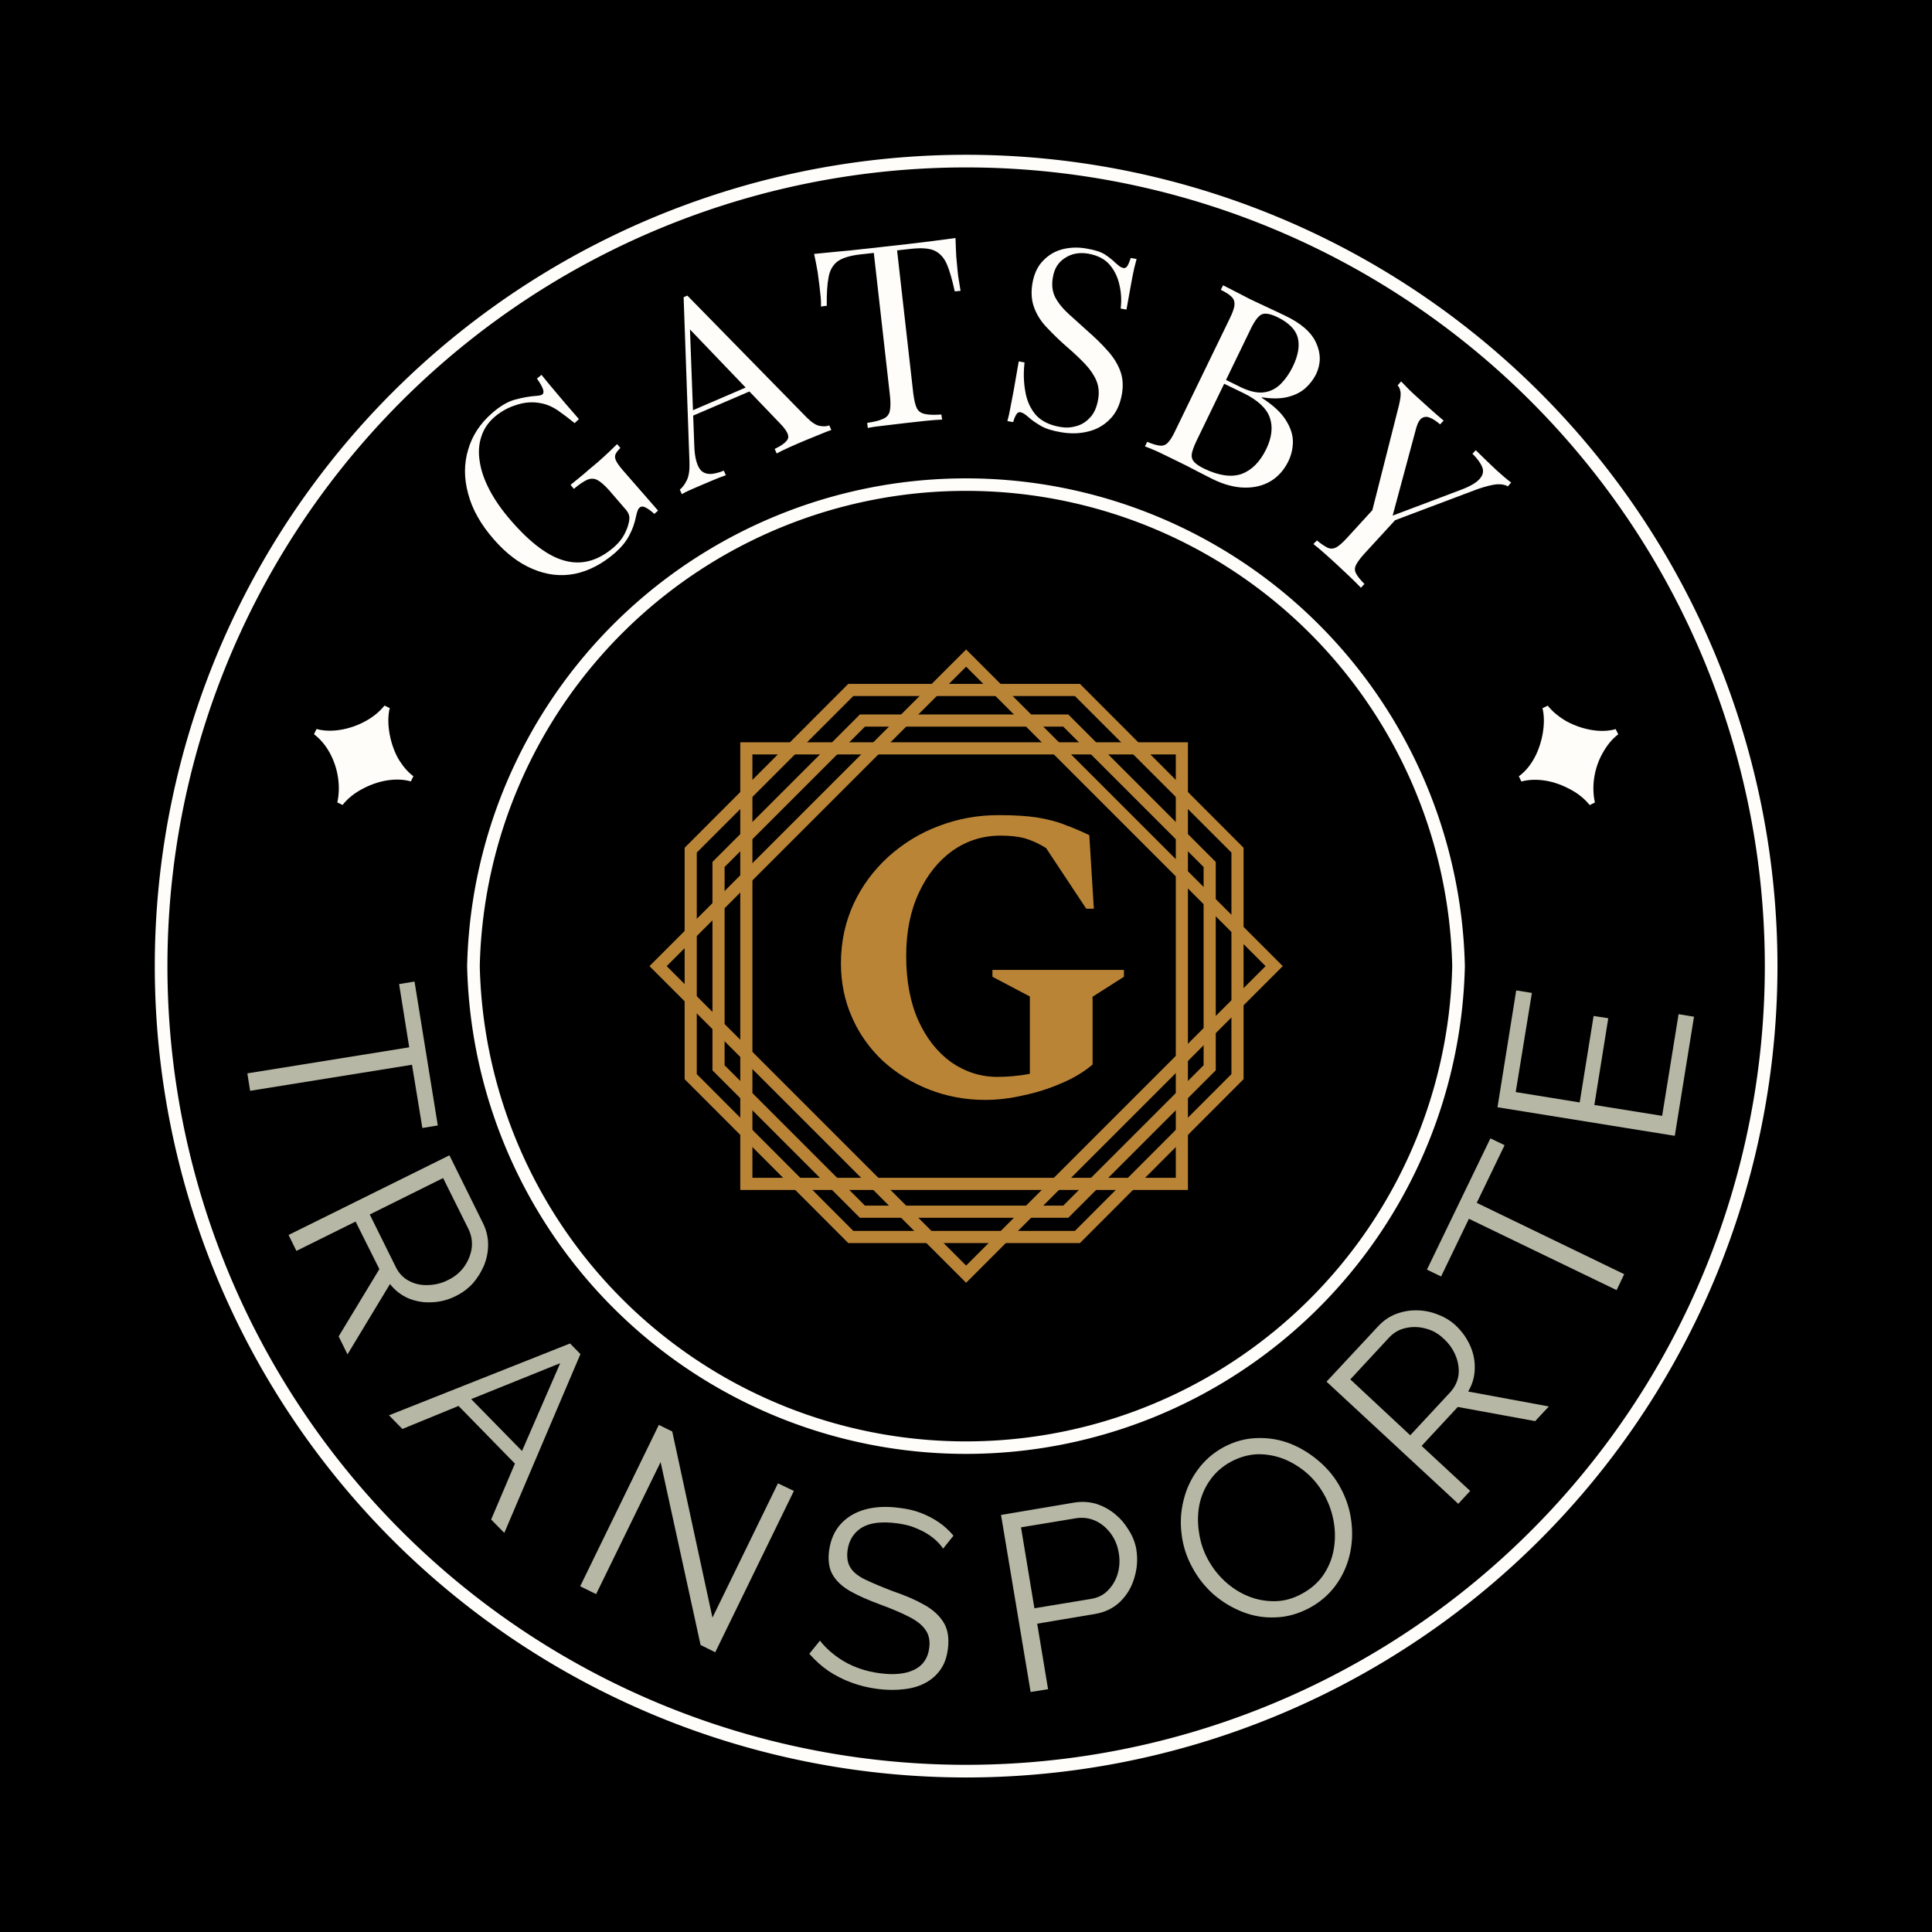<svg xmlns="http://www.w3.org/2000/svg" version="1.1" xmlns:xlink="http://www.w3.org/1999/xlink" xmlns:svgjs="http://svgjs.dev/svgjs" viewBox="0 0 7.639 7.639"><g transform="matrix(1,0,0,1,2.568,2.568)"><rect width="7.639" height="7.639" x="-2.568" y="-2.568" fill="#000000"></rect><g><path d=" M -0.623 -0.934 Q -0.574 -0.977 -0.531 -0.988 Q -0.488 -1 -0.445 -1.003 Q -0.429 -1.004 -0.423 -1.009 Q -0.409 -1.021 -0.445 -1.071 L -0.427 -1.086 Q -0.404 -1.057 -0.37 -1.017 Q -0.336 -0.976 -0.279 -0.911 L -0.296 -0.895 Q -0.329 -0.922 -0.362 -0.945 Q -0.396 -0.968 -0.431 -0.974 Q -0.478 -0.983 -0.526 -0.967 Q -0.575 -0.952 -0.613 -0.919 Q -0.651 -0.886 -0.665 -0.841 Q -0.68 -0.796 -0.671 -0.742 Q -0.663 -0.689 -0.632 -0.63 Q -0.601 -0.571 -0.548 -0.51 Q -0.43 -0.374 -0.331 -0.35 Q -0.232 -0.325 -0.14 -0.405 Q -0.113 -0.429 -0.1 -0.454 Q -0.087 -0.479 -0.083 -0.497 Q -0.077 -0.519 -0.081 -0.531 Q -0.084 -0.543 -0.097 -0.557 L -0.16 -0.63 Q -0.187 -0.66 -0.206 -0.67 Q -0.225 -0.68 -0.246 -0.671 Q -0.267 -0.662 -0.299 -0.635 L -0.312 -0.651 Q -0.298 -0.662 -0.28 -0.677 Q -0.261 -0.692 -0.241 -0.71 Q -0.221 -0.727 -0.204 -0.741 Q -0.179 -0.763 -0.16 -0.781 Q -0.141 -0.799 -0.128 -0.812 L -0.115 -0.797 Q -0.131 -0.781 -0.135 -0.77 Q -0.139 -0.758 -0.13 -0.742 Q -0.121 -0.726 -0.096 -0.698 L 0.034 -0.549 L 0.019 -0.536 Q 0.007 -0.548 -0.011 -0.559 Q -0.029 -0.57 -0.039 -0.561 Q -0.044 -0.557 -0.046 -0.551 Q -0.049 -0.545 -0.053 -0.527 Q -0.061 -0.486 -0.08 -0.451 Q -0.098 -0.416 -0.135 -0.383 Q -0.212 -0.316 -0.296 -0.299 Q -0.379 -0.283 -0.461 -0.318 Q -0.543 -0.352 -0.616 -0.436 Q -0.693 -0.524 -0.717 -0.616 Q -0.742 -0.707 -0.717 -0.79 Q -0.693 -0.873 -0.623 -0.934 M 0.15 -1.399 L 0.622 -0.917 Q 0.651 -0.888 0.673 -0.884 Q 0.696 -0.88 0.711 -0.886 L 0.719 -0.868 Q 0.699 -0.861 0.673 -0.85 Q 0.646 -0.839 0.619 -0.828 Q 0.583 -0.813 0.552 -0.799 Q 0.521 -0.785 0.503 -0.775 L 0.495 -0.793 Q 0.541 -0.815 0.548 -0.835 Q 0.554 -0.855 0.516 -0.894 L 0.149 -1.277 L 0.159 -1.295 L 0.177 -0.811 Q 0.178 -0.768 0.186 -0.742 Q 0.194 -0.715 0.208 -0.704 Q 0.222 -0.693 0.244 -0.694 Q 0.266 -0.696 0.294 -0.707 L 0.302 -0.689 Q 0.276 -0.68 0.248 -0.668 Q 0.219 -0.656 0.196 -0.646 Q 0.173 -0.636 0.157 -0.629 Q 0.141 -0.622 0.128 -0.614 L 0.12 -0.632 Q 0.136 -0.645 0.148 -0.67 Q 0.16 -0.695 0.158 -0.743 L 0.135 -1.393 Q 0.139 -1.394 0.142 -1.396 Q 0.146 -1.398 0.15 -1.399 M 0.43 -1.057 L 0.437 -1.038 L 0.164 -0.921 L 0.165 -0.943 L 0.43 -1.057 M 1.21 -1.627 Q 1.211 -1.589 1.213 -1.554 Q 1.216 -1.518 1.218 -1.5 Q 1.22 -1.476 1.224 -1.455 Q 1.227 -1.434 1.23 -1.418 L 1.207 -1.416 Q 1.192 -1.485 1.176 -1.523 Q 1.159 -1.562 1.127 -1.577 Q 1.096 -1.591 1.033 -1.584 L 0.979 -1.578 L 1.043 -1.013 Q 1.048 -0.973 1.057 -0.954 Q 1.067 -0.935 1.09 -0.931 Q 1.112 -0.926 1.154 -0.929 L 1.157 -0.909 Q 1.13 -0.908 1.091 -0.904 Q 1.051 -0.9 1.01 -0.895 Q 0.965 -0.89 0.926 -0.885 Q 0.887 -0.881 0.863 -0.876 L 0.861 -0.896 Q 0.903 -0.902 0.924 -0.912 Q 0.945 -0.921 0.95 -0.942 Q 0.955 -0.963 0.951 -1.002 L 0.887 -1.568 L 0.833 -1.562 Q 0.772 -1.555 0.743 -1.534 Q 0.715 -1.512 0.708 -1.471 Q 0.7 -1.429 0.701 -1.359 L 0.678 -1.356 Q 0.679 -1.372 0.677 -1.393 Q 0.675 -1.414 0.672 -1.438 Q 0.67 -1.457 0.665 -1.492 Q 0.659 -1.527 0.651 -1.564 Q 0.693 -1.568 0.742 -1.573 Q 0.791 -1.577 0.841 -1.583 Q 0.891 -1.588 0.931 -1.593 Q 0.972 -1.598 1.021 -1.603 Q 1.071 -1.609 1.12 -1.615 Q 1.17 -1.622 1.21 -1.627 M 1.729 -1.585 Q 1.778 -1.577 1.802 -1.561 Q 1.826 -1.545 1.843 -1.528 Q 1.854 -1.519 1.86 -1.514 Q 1.867 -1.51 1.874 -1.508 Q 1.884 -1.507 1.89 -1.517 Q 1.896 -1.527 1.903 -1.548 L 1.926 -1.544 Q 1.922 -1.527 1.916 -1.505 Q 1.911 -1.482 1.904 -1.444 Q 1.897 -1.406 1.886 -1.344 L 1.863 -1.348 Q 1.869 -1.396 1.858 -1.442 Q 1.848 -1.488 1.819 -1.522 Q 1.79 -1.555 1.735 -1.565 Q 1.682 -1.574 1.643 -1.548 Q 1.603 -1.523 1.595 -1.471 Q 1.587 -1.427 1.604 -1.393 Q 1.622 -1.359 1.656 -1.328 Q 1.689 -1.298 1.729 -1.262 Q 1.775 -1.222 1.809 -1.184 Q 1.844 -1.146 1.86 -1.105 Q 1.877 -1.063 1.868 -1.01 Q 1.857 -0.947 1.821 -0.911 Q 1.785 -0.874 1.735 -0.862 Q 1.684 -0.849 1.627 -0.859 Q 1.574 -0.868 1.546 -0.885 Q 1.517 -0.902 1.498 -0.919 Q 1.479 -0.936 1.467 -0.938 Q 1.457 -0.94 1.451 -0.93 Q 1.444 -0.92 1.438 -0.899 L 1.415 -0.903 Q 1.421 -0.923 1.426 -0.951 Q 1.431 -0.979 1.44 -1.024 Q 1.448 -1.07 1.46 -1.139 L 1.483 -1.135 Q 1.476 -1.075 1.486 -1.02 Q 1.495 -0.966 1.527 -0.928 Q 1.56 -0.891 1.623 -0.88 Q 1.656 -0.874 1.687 -0.883 Q 1.718 -0.891 1.742 -0.917 Q 1.766 -0.942 1.774 -0.989 Q 1.781 -1.029 1.767 -1.063 Q 1.753 -1.096 1.723 -1.128 Q 1.693 -1.16 1.651 -1.196 Q 1.61 -1.232 1.575 -1.269 Q 1.539 -1.305 1.522 -1.349 Q 1.505 -1.392 1.514 -1.447 Q 1.524 -1.505 1.557 -1.538 Q 1.59 -1.572 1.635 -1.583 Q 1.681 -1.594 1.729 -1.585 M 2.268 -1.44 Q 2.287 -1.43 2.317 -1.415 Q 2.347 -1.399 2.377 -1.384 Q 2.419 -1.364 2.458 -1.346 Q 2.497 -1.328 2.513 -1.32 Q 2.608 -1.275 2.636 -1.212 Q 2.665 -1.149 2.635 -1.087 Q 2.619 -1.056 2.592 -1.032 Q 2.564 -1.008 2.522 -0.998 Q 2.48 -0.988 2.422 -0.997 L 2.421 -0.995 Q 2.488 -0.952 2.516 -0.907 Q 2.544 -0.863 2.544 -0.822 Q 2.544 -0.781 2.526 -0.744 Q 2.501 -0.693 2.457 -0.666 Q 2.412 -0.639 2.353 -0.64 Q 2.293 -0.641 2.226 -0.674 Q 2.206 -0.684 2.167 -0.704 Q 2.128 -0.725 2.072 -0.752 Q 2.041 -0.767 2.01 -0.782 Q 1.979 -0.796 1.959 -0.803 L 1.968 -0.821 Q 1.999 -0.808 2.018 -0.806 Q 2.036 -0.804 2.049 -0.817 Q 2.063 -0.831 2.078 -0.863 L 2.295 -1.31 Q 2.311 -1.343 2.313 -1.361 Q 2.315 -1.38 2.303 -1.393 Q 2.29 -1.407 2.259 -1.422 L 2.268 -1.44 M 2.483 -1.314 Q 2.441 -1.334 2.421 -1.325 Q 2.401 -1.316 2.378 -1.269 L 2.162 -0.823 Q 2.147 -0.791 2.144 -0.772 Q 2.142 -0.754 2.154 -0.741 Q 2.165 -0.729 2.193 -0.715 Q 2.281 -0.673 2.341 -0.694 Q 2.401 -0.716 2.438 -0.791 Q 2.472 -0.861 2.453 -0.916 Q 2.434 -0.972 2.348 -1.014 L 2.255 -1.059 Q 2.255 -1.059 2.259 -1.066 Q 2.263 -1.074 2.263 -1.074 L 2.34 -1.036 Q 2.393 -1.011 2.432 -1.017 Q 2.47 -1.023 2.498 -1.052 Q 2.525 -1.08 2.544 -1.119 Q 2.576 -1.186 2.563 -1.234 Q 2.55 -1.281 2.483 -1.314 M 3.407 -0.66 L 3.394 -0.645 Q 3.377 -0.655 3.349 -0.653 Q 3.321 -0.65 3.274 -0.634 L 2.855 -0.476 L 2.842 -0.487 L 2.963 -0.964 Q 2.973 -1.005 2.969 -1.021 Q 2.966 -1.037 2.958 -1.044 L 2.972 -1.06 Q 2.986 -1.045 3.001 -1.03 Q 3.016 -1.015 3.035 -0.998 Q 3.059 -0.976 3.087 -0.951 Q 3.115 -0.926 3.14 -0.905 L 3.126 -0.89 Q 3.107 -0.907 3.089 -0.915 Q 3.071 -0.924 3.056 -0.916 Q 3.041 -0.908 3.032 -0.877 L 2.937 -0.524 L 2.927 -0.525 L 3.205 -0.63 Q 3.262 -0.651 3.282 -0.674 Q 3.302 -0.696 3.293 -0.72 Q 3.284 -0.744 3.254 -0.774 L 3.267 -0.788 Q 3.288 -0.768 3.309 -0.747 Q 3.331 -0.726 3.35 -0.708 Q 3.369 -0.691 3.382 -0.68 Q 3.395 -0.669 3.407 -0.66 M 2.959 -0.523 L 2.825 -0.377 Q 2.801 -0.35 2.793 -0.333 Q 2.785 -0.316 2.794 -0.3 Q 2.803 -0.283 2.827 -0.259 L 2.813 -0.244 Q 2.797 -0.261 2.772 -0.285 Q 2.747 -0.309 2.722 -0.332 Q 2.693 -0.359 2.668 -0.381 Q 2.642 -0.404 2.625 -0.417 L 2.639 -0.431 Q 2.665 -0.41 2.682 -0.402 Q 2.699 -0.395 2.716 -0.404 Q 2.732 -0.413 2.757 -0.44 L 2.895 -0.591 L 2.893 -0.509 L 2.959 -0.523" fill="#fffdfa" fill-rule="nonzero"></path></g><g><path d=" M -0.898 1.892 L -0.939 1.642 L -1.579 1.745 L -1.59 1.676 L -0.95 1.573 L -0.99 1.323 L -0.929 1.313 L -0.837 1.882 L -0.898 1.892 M -1.427 2.315 L -0.791 2 L -0.658 2.269 Q -0.638 2.31 -0.638 2.353 Q -0.638 2.395 -0.654 2.435 Q -0.671 2.475 -0.699 2.507 Q -0.728 2.538 -0.765 2.556 Q -0.81 2.579 -0.859 2.581 Q -0.908 2.584 -0.952 2.566 Q -0.995 2.548 -1.026 2.509 L -1.194 2.787 L -1.229 2.716 L -1.068 2.45 L -1.162 2.262 L -1.396 2.378 L -1.427 2.315 M -1.106 2.234 L -1.003 2.442 Q -0.984 2.48 -0.95 2.497 Q -0.916 2.515 -0.875 2.513 Q -0.833 2.512 -0.796 2.493 Q -0.757 2.474 -0.733 2.441 Q -0.709 2.407 -0.703 2.368 Q -0.698 2.329 -0.715 2.293 L -0.816 2.09 L -1.106 2.234 M -0.314 2.744 L -0.273 2.786 L -0.574 3.493 L -0.626 3.44 L -0.532 3.219 L -0.755 2.991 L -0.977 3.082 L -1.03 3.028 L -0.314 2.744 M -0.504 3.169 L -0.353 2.822 L -0.705 2.964 L -0.504 3.169 M 0.044 3.213 L -0.211 3.735 L -0.274 3.704 L 0.037 3.066 L 0.09 3.092 L 0.249 3.828 L 0.508 3.297 L 0.571 3.327 L 0.26 3.965 L 0.202 3.936 L 0.044 3.213 M 1.161 3.555 Q 1.148 3.536 1.13 3.52 Q 1.112 3.504 1.089 3.491 Q 1.065 3.478 1.038 3.468 Q 1.01 3.459 0.978 3.455 Q 0.886 3.443 0.838 3.473 Q 0.791 3.503 0.783 3.563 Q 0.778 3.605 0.795 3.631 Q 0.812 3.658 0.854 3.678 Q 0.896 3.698 0.961 3.723 Q 1.035 3.748 1.086 3.777 Q 1.138 3.806 1.163 3.847 Q 1.188 3.888 1.18 3.951 Q 1.174 4 1.151 4.033 Q 1.127 4.067 1.091 4.086 Q 1.054 4.106 1.006 4.111 Q 0.958 4.117 0.902 4.11 Q 0.848 4.103 0.799 4.085 Q 0.75 4.067 0.708 4.039 Q 0.667 4.011 0.632 3.971 L 0.674 3.919 Q 0.691 3.941 0.715 3.962 Q 0.739 3.983 0.769 4.001 Q 0.8 4.019 0.836 4.031 Q 0.872 4.043 0.912 4.048 Q 0.996 4.059 1.047 4.034 Q 1.098 4.009 1.106 3.949 Q 1.112 3.905 1.091 3.876 Q 1.071 3.847 1.025 3.824 Q 0.98 3.801 0.912 3.776 Q 0.841 3.75 0.793 3.723 Q 0.745 3.695 0.724 3.658 Q 0.703 3.621 0.71 3.564 Q 0.719 3.498 0.757 3.457 Q 0.795 3.416 0.854 3.4 Q 0.914 3.384 0.987 3.394 Q 1.034 3.399 1.073 3.414 Q 1.112 3.429 1.144 3.451 Q 1.176 3.473 1.202 3.504 L 1.161 3.555 M 1.507 4.122 L 1.39 3.422 L 1.68 3.373 Q 1.725 3.366 1.766 3.378 Q 1.807 3.391 1.84 3.418 Q 1.873 3.445 1.895 3.482 Q 1.918 3.518 1.925 3.558 Q 1.934 3.616 1.917 3.671 Q 1.901 3.726 1.861 3.765 Q 1.821 3.804 1.759 3.814 L 1.533 3.852 L 1.576 4.111 L 1.507 4.122 M 1.522 3.791 L 1.746 3.754 Q 1.788 3.747 1.814 3.719 Q 1.841 3.691 1.852 3.652 Q 1.863 3.612 1.855 3.57 Q 1.848 3.527 1.822 3.493 Q 1.797 3.46 1.761 3.444 Q 1.725 3.429 1.687 3.435 L 1.469 3.471 L 1.522 3.791 M 2.609 3.79 Q 2.543 3.825 2.475 3.827 Q 2.407 3.83 2.344 3.805 Q 2.281 3.78 2.229 3.735 Q 2.178 3.689 2.146 3.629 Q 2.112 3.567 2.104 3.498 Q 2.095 3.429 2.112 3.363 Q 2.128 3.297 2.168 3.243 Q 2.208 3.188 2.27 3.154 Q 2.336 3.119 2.405 3.118 Q 2.473 3.116 2.536 3.141 Q 2.599 3.167 2.65 3.212 Q 2.702 3.257 2.733 3.316 Q 2.767 3.379 2.775 3.447 Q 2.784 3.516 2.768 3.582 Q 2.752 3.648 2.712 3.702 Q 2.672 3.756 2.609 3.79 M 2.207 3.596 Q 2.235 3.648 2.277 3.686 Q 2.319 3.724 2.369 3.744 Q 2.419 3.764 2.474 3.763 Q 2.528 3.762 2.579 3.734 Q 2.633 3.705 2.664 3.66 Q 2.695 3.615 2.705 3.561 Q 2.715 3.507 2.706 3.452 Q 2.697 3.397 2.671 3.348 Q 2.644 3.297 2.602 3.259 Q 2.56 3.222 2.509 3.201 Q 2.458 3.181 2.404 3.182 Q 2.351 3.184 2.3 3.211 Q 2.247 3.24 2.216 3.285 Q 2.185 3.329 2.174 3.383 Q 2.164 3.437 2.173 3.492 Q 2.181 3.548 2.207 3.596 M 3.198 3.378 L 2.677 2.895 L 2.882 2.675 Q 2.913 2.642 2.953 2.627 Q 2.993 2.612 3.036 2.613 Q 3.079 2.614 3.118 2.63 Q 3.158 2.645 3.188 2.673 Q 3.225 2.708 3.245 2.753 Q 3.265 2.798 3.263 2.845 Q 3.262 2.892 3.237 2.934 L 3.556 2.993 L 3.502 3.051 L 3.196 2.995 L 3.053 3.149 L 3.245 3.327 L 3.198 3.378 M 3.008 3.107 L 3.166 2.937 Q 3.194 2.906 3.199 2.868 Q 3.203 2.829 3.187 2.791 Q 3.171 2.753 3.14 2.725 Q 3.109 2.695 3.069 2.685 Q 3.029 2.674 2.99 2.683 Q 2.952 2.691 2.924 2.721 L 2.771 2.886 L 3.008 3.107 M 3.381 1.96 L 3.271 2.188 L 3.854 2.47 L 3.824 2.533 L 3.24 2.251 L 3.13 2.479 L 3.074 2.452 L 3.325 1.933 L 3.381 1.96 M 4.069 1.442 L 4.13 1.452 L 4.054 1.923 L 3.353 1.81 L 3.427 1.348 L 3.489 1.358 L 3.425 1.75 L 3.678 1.791 L 3.733 1.449 L 3.791 1.458 L 3.736 1.801 L 4.004 1.844 L 4.069 1.442" fill="#b7b7a5" fill-rule="nonzero"></path></g><g clip-path="url(#SvgjsClipPath1004)"><g clip-path="url(#SvgjsClipPath10005d2b2968-1850-42e2-a33f-0062b0bcdcd8)"><path d=" M 0.806 0.184 L 0.187 0.803 L 0.187 1.679 L 0.806 2.299 L 1.682 2.299 L 2.301 1.679 L 2.301 0.803 L 1.682 0.184 Z M 1.702 0.136 L 0.786 0.136 L 0.139 0.784 L 0.139 1.699 L 0.786 2.347 L 1.702 2.347 L 2.349 1.699 L 2.349 0.784 Z" fill="#ba8437" transform="matrix(1,0,0,1,0,0)" fill-rule="evenodd"></path></g><g clip-path="url(#SvgjsClipPath10005d2b2968-1850-42e2-a33f-0062b0bcdcd8)"><path d=" M 0.852 0.305 L 0.297 0.86 L 0.297 1.644 L 0.852 2.199 L 1.636 2.199 L 2.191 1.644 L 2.191 0.86 L 1.636 0.305 Z M 1.656 0.257 L 0.832 0.257 L 0.249 0.84 L 0.249 1.664 L 0.832 2.247 L 1.656 2.247 L 2.239 1.664 L 2.239 0.84 Z" fill="#ba8437" transform="matrix(1,0,0,1,0,0)" fill-rule="evenodd"></path></g><g clip-path="url(#SvgjsClipPath10005d2b2968-1850-42e2-a33f-0062b0bcdcd8)"><path d=" M 2.081 0.415 L 0.407 0.415 L 0.407 2.089 L 2.081 2.089 Z M 0.359 0.367 L 0.359 2.137 L 2.129 2.137 L 2.129 0.367 Z" fill="#ba8437" transform="matrix(1,0,0,1,0,0)" fill-rule="evenodd"></path></g><g clip-path="url(#SvgjsClipPath10005d2b2968-1850-42e2-a33f-0062b0bcdcd8)"><path d=" M 2.436 1.252 L 1.252 0.068 L 0.068 1.252 L 1.252 2.436 Z M 1.252 0 L 0 1.252 L 1.252 2.504 L 2.504 1.252 Z" fill="#ba8437" transform="matrix(1,0,0,1,0,0)" fill-rule="evenodd"></path></g><path d=" M 1.328 1.781 C 1.249 1.781 1.175 1.767 1.106 1.74 C 1.037 1.713 0.976 1.675 0.923 1.627 C 0.871 1.578 0.83 1.521 0.801 1.455 C 0.772 1.39 0.757 1.318 0.757 1.241 C 0.757 1.156 0.774 1.078 0.807 1.006 C 0.84 0.935 0.886 0.873 0.944 0.82 C 1.003 0.767 1.069 0.726 1.144 0.698 C 1.22 0.669 1.298 0.655 1.381 0.655 C 1.44 0.655 1.49 0.658 1.531 0.664 C 1.573 0.671 1.61 0.68 1.642 0.693 C 1.675 0.705 1.707 0.719 1.739 0.734 L 1.757 1.025 L 1.727 1.025 L 1.568 0.785 C 1.539 0.767 1.51 0.754 1.482 0.746 C 1.455 0.739 1.423 0.736 1.388 0.736 C 1.318 0.736 1.255 0.756 1.199 0.795 C 1.143 0.835 1.098 0.891 1.065 0.962 C 1.032 1.033 1.015 1.116 1.015 1.211 C 1.015 1.31 1.031 1.396 1.063 1.467 C 1.095 1.538 1.139 1.593 1.193 1.632 C 1.248 1.67 1.309 1.69 1.376 1.69 C 1.395 1.69 1.415 1.689 1.438 1.687 C 1.46 1.685 1.482 1.682 1.504 1.678 L 1.504 1.372 L 1.356 1.294 L 1.356 1.267 L 1.876 1.267 L 1.876 1.294 L 1.752 1.373 L 1.752 1.641 C 1.718 1.67 1.677 1.695 1.629 1.715 C 1.581 1.736 1.531 1.752 1.478 1.763 C 1.426 1.775 1.376 1.781 1.328 1.781" fill="#ba8437" transform="matrix(1,0,0,1,0,0)" fill-rule="nonzero"></path></g><g><path d=" M -0.721 1.252 A 1.973 1.973 0 0 1 3.224 1.252 A 1.973 1.973 0 0 1 -0.721 1.252 Z M -0.671 1.252 A 1.923 1.923 0 0 0 3.174 1.252 A 1.923 1.923 0 0 0 -0.671 1.252 Z" fill="#fffdfa" fill-rule="nonzero"></path></g><g><path d=" M -1.956 1.252 A 3.208 3.208 0 0 1 4.46 1.252 A 3.208 3.208 0 0 1 -1.956 1.252 Z M -1.906 1.252 A 3.158 3.158 0 0 0 4.41 1.252 A 3.158 3.158 0 0 0 -1.906 1.252 Z" fill="#fffdfa" fill-rule="nonzero"></path></g><g transform="matrix(0.438,-0.899,0.899,0.438,-1.011,-0.776)"><g clip-path="url(#SvgjsClipPath1005)"><g clip-path="url(#clip0_177_963a58141c2-339e-43de-bf8c-9ce0354b3b12)"><path d=" M -1.137 0.629 L -1.114 0.629 C -1.11 0.605 -1.099 0.579 -1.082 0.551 C -1.046 0.495 -0.975 0.44 -0.913 0.427 L -0.913 0.404 C -0.944 0.397 -0.974 0.383 -1.002 0.363 C -1.061 0.321 -1.104 0.259 -1.114 0.203 L -1.137 0.203 C -1.143 0.233 -1.155 0.261 -1.175 0.29 C -1.215 0.347 -1.276 0.389 -1.339 0.404 L -1.339 0.427 C -1.307 0.434 -1.275 0.449 -1.243 0.473 C -1.179 0.521 -1.145 0.581 -1.137 0.629 Z" fill="#fffdfa" transform="matrix(1,0,0,1,0,0)" fill-rule="nonzero"></path></g></g></g><g transform="matrix(-0.438,-0.899,-0.899,0.438,5.598,3.5)"><g clip-path="url(#SvgjsClipPath1006)"><g clip-path="url(#clip0_177_96380779c6f-d1ce-4191-ab94-9402fb8869f0)"><path d=" M 3.619 0.629 L 3.642 0.629 C 3.646 0.605 3.656 0.579 3.674 0.551 C 3.71 0.495 3.781 0.44 3.843 0.427 L 3.843 0.404 C 3.812 0.397 3.782 0.383 3.753 0.363 C 3.695 0.321 3.651 0.259 3.642 0.203 L 3.619 0.203 C 3.613 0.233 3.6 0.261 3.58 0.29 C 3.541 0.347 3.48 0.389 3.417 0.404 L 3.417 0.427 C 3.448 0.434 3.481 0.449 3.512 0.473 C 3.577 0.521 3.61 0.581 3.619 0.629 Z" fill="#fffdfa" transform="matrix(1,0,0,1,0,0)" fill-rule="nonzero"></path></g></g></g></g><defs><clipPath id="SvgjsClipPath1004"><path d=" M 0 0 h 2.504 v 2.504 h -2.504 Z"></path></clipPath><clipPath id="SvgjsClipPath10005d2b2968-1850-42e2-a33f-0062b0bcdcd8"><path d=" M 0 0 L 2.504 0 L 2.504 2.504 L 0 2.504 Z"></path></clipPath><clipPath id="SvgjsClipPath1005"><path d=" M -1.449 0.097 h 0.647 v 0.647 h -0.647 Z"></path></clipPath><clipPath id="clip0_177_963a58141c2-339e-43de-bf8c-9ce0354b3b12"><path d=" M -1.449 0.097 L -0.803 0.097 L -0.803 0.744 L -1.449 0.744 Z"></path></clipPath><clipPath id="SvgjsClipPath1006"><path d=" M 3.306 0.097 h 0.647 v 0.647 h -0.647 Z"></path></clipPath><clipPath id="clip0_177_96380779c6f-d1ce-4191-ab94-9402fb8869f0"><path d=" M 3.306 0.097 L 3.953 0.097 L 3.953 0.744 L 3.306 0.744 Z"></path></clipPath></defs></svg>